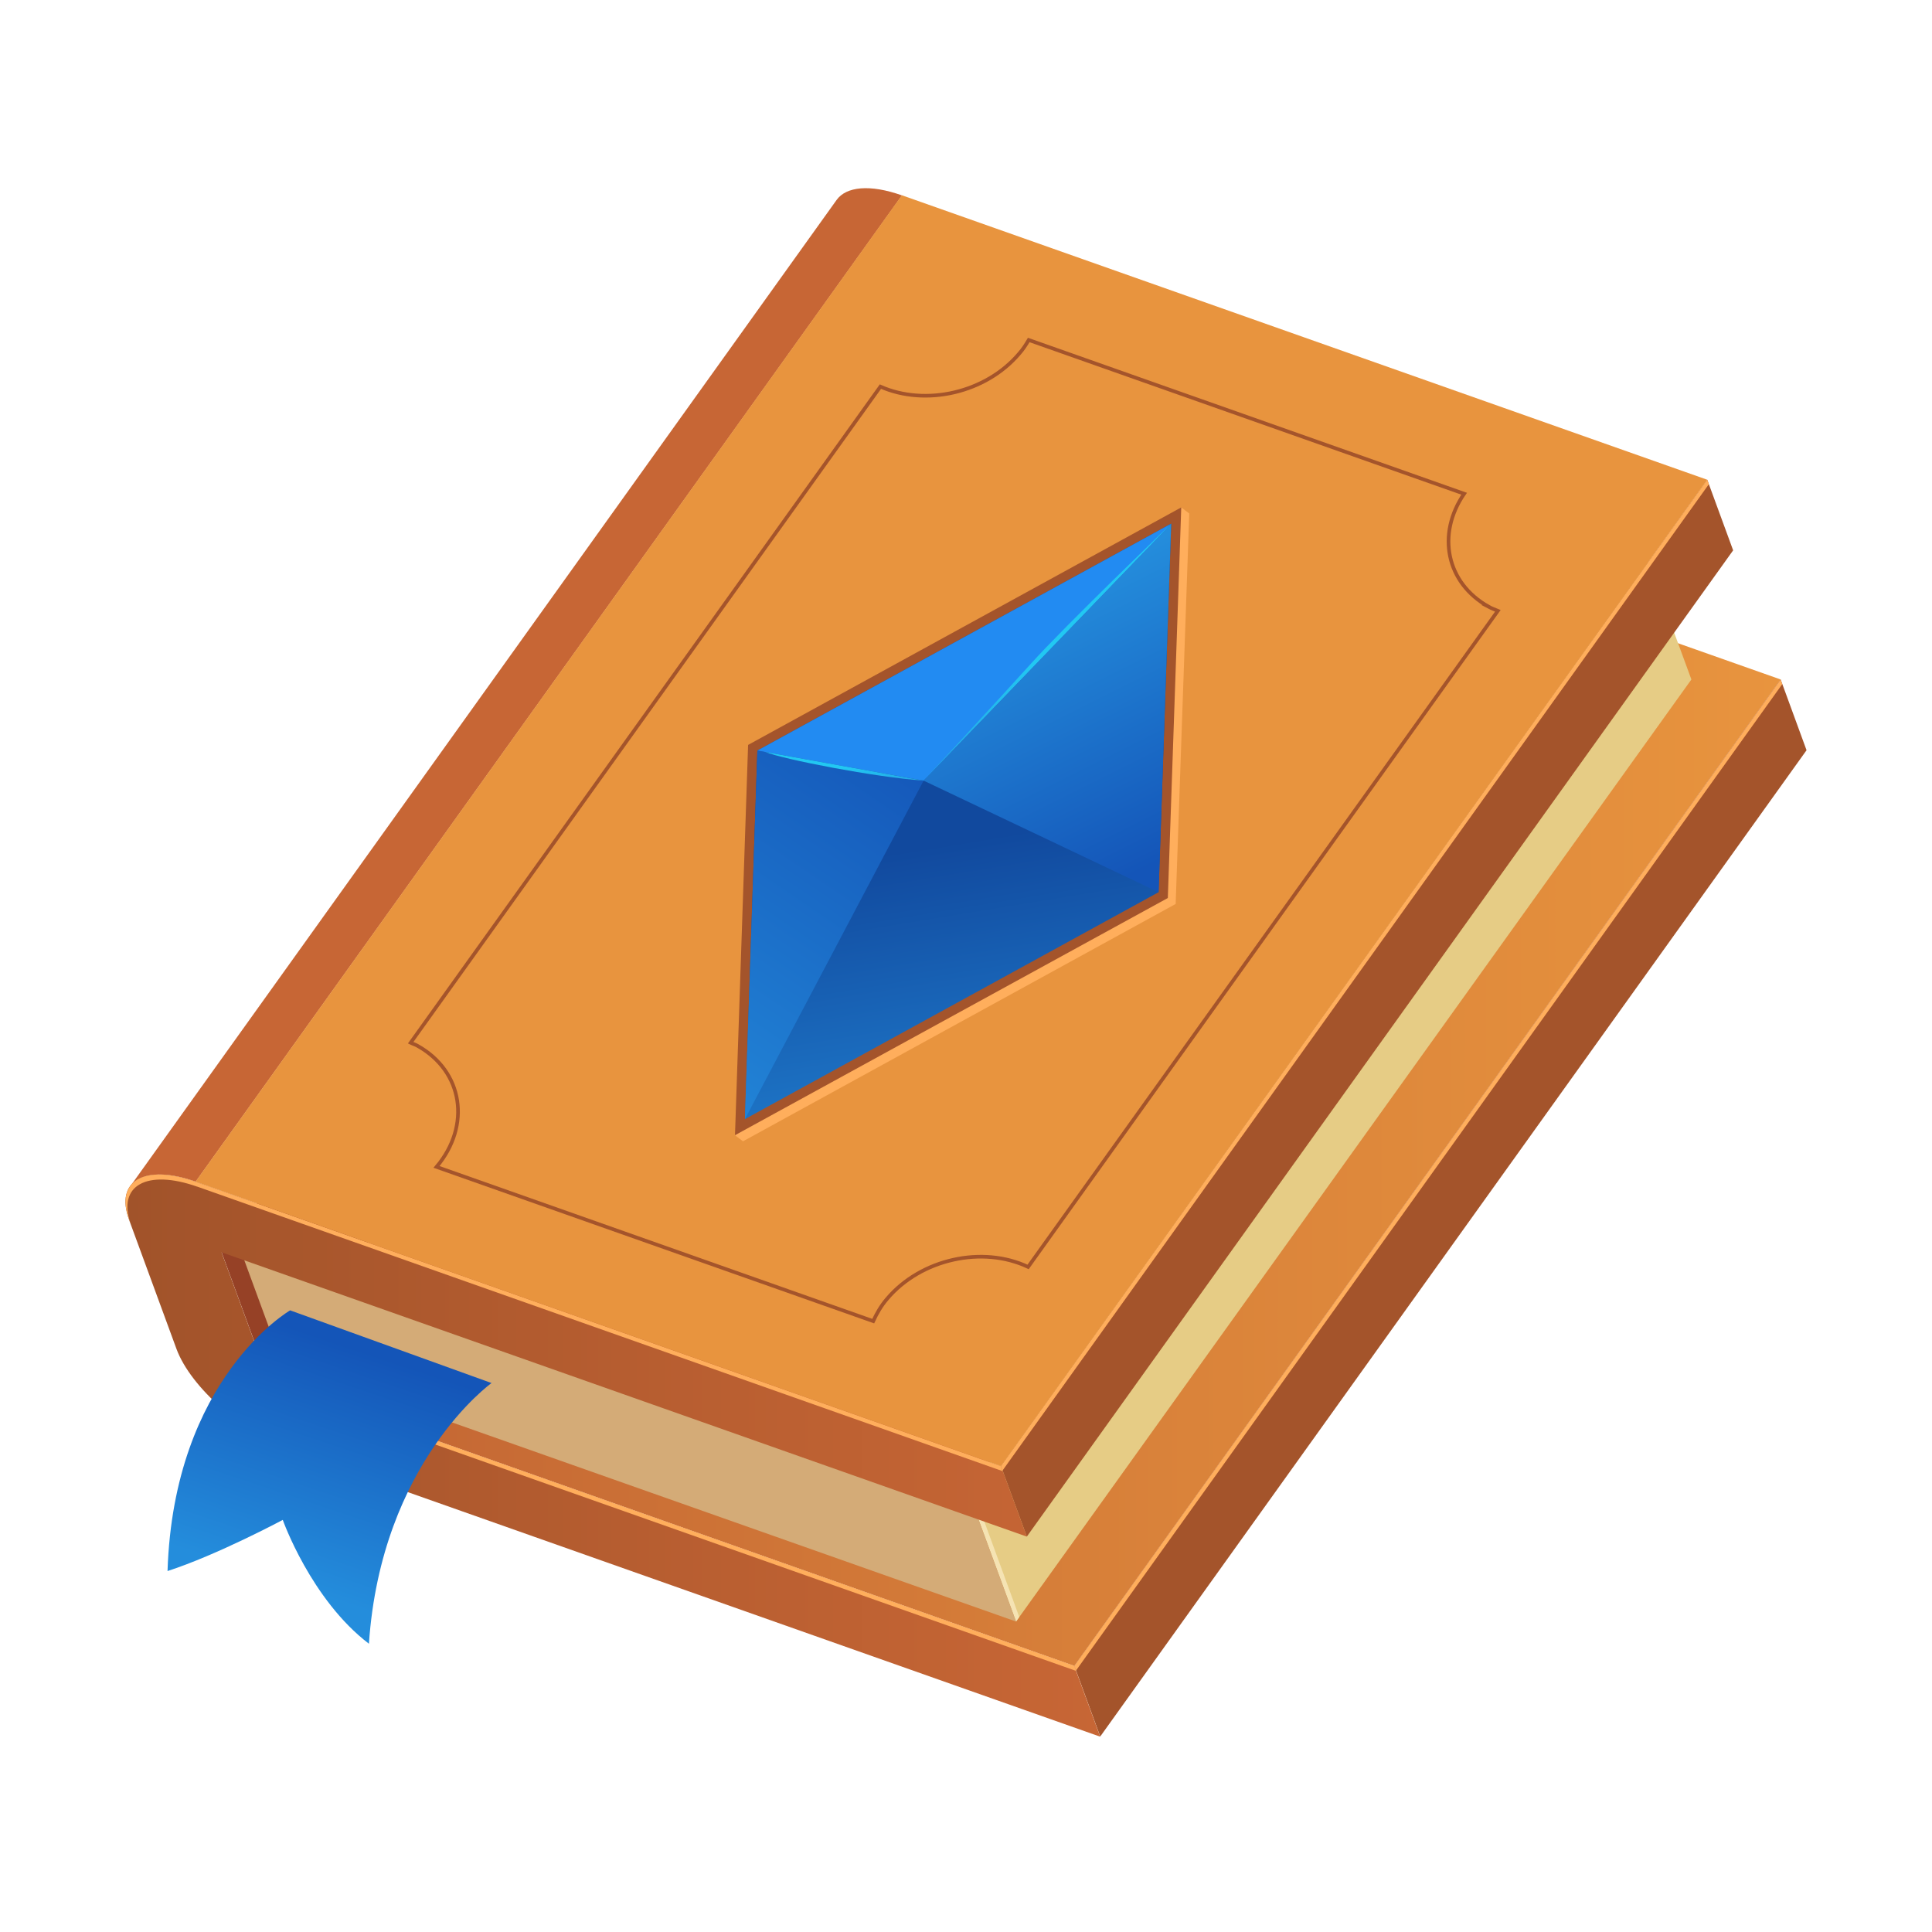 <?xml version="1.0" encoding="UTF-8"?> <svg xmlns="http://www.w3.org/2000/svg" width="154" height="154" viewBox="0 0 154 154" fill="none"><path d="M17.66 99.808L73.949 21.19L77.733 31.497L21.444 110.114L17.66 99.808Z" fill="#964126"></path><path d="M10.387 94.552C29.154 68.351 47.921 42.136 66.688 15.935C67.453 14.871 69.338 14.666 71.899 15.576L15.598 94.193C13.037 93.283 11.138 93.501 10.387 94.552Z" fill="#C76635"></path><path d="M21.445 110.114L77.734 31.496L141.935 54.16L85.633 132.79L21.445 110.114Z" fill="url(#paint0_linear_10216_4312)"></path><path d="M85.635 132.791L141.936 54.161L144 59.801L87.699 138.418L85.635 132.791Z" fill="#A4542B"></path><path d="M77.207 118.959L131.037 43.867L134.821 54.161L80.991 129.253L77.207 118.959Z" fill="#E6CC85"></path><path d="M77.475 118.587L77.207 118.959L80.991 129.252L81.246 128.893L77.475 118.587Z" fill="#F5E3B3"></path><path d="M77.207 118.959L80.991 129.253L22.46 108.589L18.676 98.283L77.207 118.959Z" fill="#D4AB77"></path><path d="M79.783 116.857L136.085 38.239L138.149 43.867L81.847 122.484L79.783 116.857Z" fill="#A4542B"></path><path d="M79.785 116.857L81.849 122.484L76.179 120.484L17.66 99.82L21.444 110.127L85.633 132.803L87.697 138.431L23.496 115.754C19.444 114.319 15.214 110.627 14.068 107.525L10.284 97.218C9.15 94.116 11.519 92.757 15.571 94.193L79.772 116.869L79.785 116.857Z" fill="url(#paint1_linear_10216_4312)"></path><path d="M21.585 110.511L85.774 133.188L87.698 138.418L85.633 132.79L21.445 110.114L21.585 110.511Z" fill="#FFAE5C"></path><path d="M15.735 94.59L79.923 117.267L79.783 116.869L15.582 94.193C11.518 92.757 9.148 94.116 10.295 97.218L10.422 97.564C9.326 94.501 11.696 93.167 15.722 94.59H15.735Z" fill="#FFAE5C"></path><path d="M85.635 132.791L85.775 133.15L142.064 54.532L141.936 54.173L85.635 132.791Z" fill="#FFAE5C"></path><path d="M79.783 116.857L79.911 117.216L136.212 38.598L136.085 38.239L79.783 116.857Z" fill="#FFAE5C"></path><path d="M15.582 94.194L71.884 15.563L136.085 38.24L79.783 116.857L15.582 94.194Z" fill="#E8943E"></path><path d="M23.126 104.448C23.126 104.448 13.85 109.807 13.354 125.228C17.316 123.946 22.54 121.151 22.54 121.151C22.54 121.151 24.782 127.497 29.407 131.022C30.388 116.549 39.179 110.243 39.179 110.243L23.126 104.448Z" fill="url(#paint2_linear_10216_4312)"></path><path d="M118.669 48.366C115.267 46.469 114.503 42.572 116.707 39.355L82.001 27.1C81.784 27.472 81.543 27.844 81.237 28.19C78.574 31.33 73.771 32.407 70.178 30.817L32.732 83.118C32.911 83.208 33.115 83.259 33.28 83.362C36.911 85.387 37.574 89.707 34.796 93.014L69.604 105.307C69.885 104.692 70.229 104.09 70.713 103.525C73.414 100.334 78.332 99.27 81.95 100.987L119.395 48.687C119.153 48.584 118.898 48.495 118.656 48.366H118.669Z" stroke="#A4542B" stroke-width="0.29" stroke-miterlimit="10"></path><path d="M58.586 90.488L59.223 90.975L93.712 72.055L94.795 40.931L94.158 40.444L58.586 90.488Z" fill="#FFAE5C"></path><path d="M59.631 59.377L58.586 90.488L93.088 71.581L94.158 40.444L59.631 59.377Z" fill="#A4542B"></path><path d="M60.371 59.826L59.377 89.206L92.35 71.119L93.357 41.739L60.371 59.826Z" fill="url(#paint3_linear_10216_4312)"></path><path d="M93.357 41.739L73.621 62.223L92.35 71.119L93.357 41.739Z" fill="url(#paint4_linear_10216_4312)"></path><path d="M59.377 89.207L73.621 62.223L60.371 59.826L59.377 89.207Z" fill="url(#paint5_linear_10216_4312)"></path><path d="M60.369 59.826L73.62 62.223L93.355 41.739L60.369 59.826Z" fill="#228BF2"></path><path d="M93.358 41.739L73.609 62.223C73.609 62.223 79.623 55.737 82.197 52.878C84.77 50.007 93.345 41.751 93.345 41.751L93.358 41.739Z" fill="url(#paint6_linear_10216_4312)"></path><path d="M61.008 59.941L73.621 62.223C69.824 61.967 62.384 60.518 61.008 59.941Z" fill="url(#paint7_linear_10216_4312)"></path><defs><linearGradient id="paint0_linear_10216_4312" x1="21.445" y1="82.143" x2="141.935" y2="82.143" gradientUnits="userSpaceOnUse"><stop stop-color="#C16333"></stop><stop offset="0.61" stop-color="#DA833A"></stop><stop offset="1" stop-color="#E8943E"></stop></linearGradient><linearGradient id="paint1_linear_10216_4312" x1="10.016" y1="116.011" x2="87.697" y2="116.011" gradientUnits="userSpaceOnUse"><stop stop-color="#A1532A"></stop><stop offset="0.51" stop-color="#B65D30"></stop><stop offset="1" stop-color="#C76635"></stop></linearGradient><linearGradient id="paint2_linear_10216_4312" x1="22.692" y1="126.253" x2="28.927" y2="107.676" gradientUnits="userSpaceOnUse"><stop stop-color="#248DDC"></stop><stop offset="1" stop-color="#1455B8"></stop></linearGradient><linearGradient id="paint3_linear_10216_4312" x1="81.61" y1="97.757" x2="76.569" y2="67.065" gradientUnits="userSpaceOnUse"><stop stop-color="#248DDC"></stop><stop offset="1" stop-color="#11499E"></stop></linearGradient><linearGradient id="paint4_linear_10216_4312" x1="81.648" y1="48.264" x2="91.966" y2="68.877" gradientUnits="userSpaceOnUse"><stop stop-color="#248DDC"></stop><stop offset="1" stop-color="#1455B8"></stop></linearGradient><linearGradient id="paint5_linear_10216_4312" x1="48.98" y1="90.745" x2="71.554" y2="57.531" gradientUnits="userSpaceOnUse"><stop stop-color="#248DDC"></stop><stop offset="1" stop-color="#1455B8"></stop></linearGradient><linearGradient id="paint6_linear_10216_4312" x1="85.649" y1="65.261" x2="83.574" y2="52.639" gradientUnits="userSpaceOnUse"><stop stop-color="#248DDC"></stop><stop offset="1" stop-color="#22C8F2"></stop></linearGradient><linearGradient id="paint7_linear_10216_4312" x1="67.85" y1="64.441" x2="67.334" y2="61.25" gradientUnits="userSpaceOnUse"><stop stop-color="#248DDC"></stop><stop offset="1" stop-color="#22C8F2"></stop></linearGradient></defs></svg> 